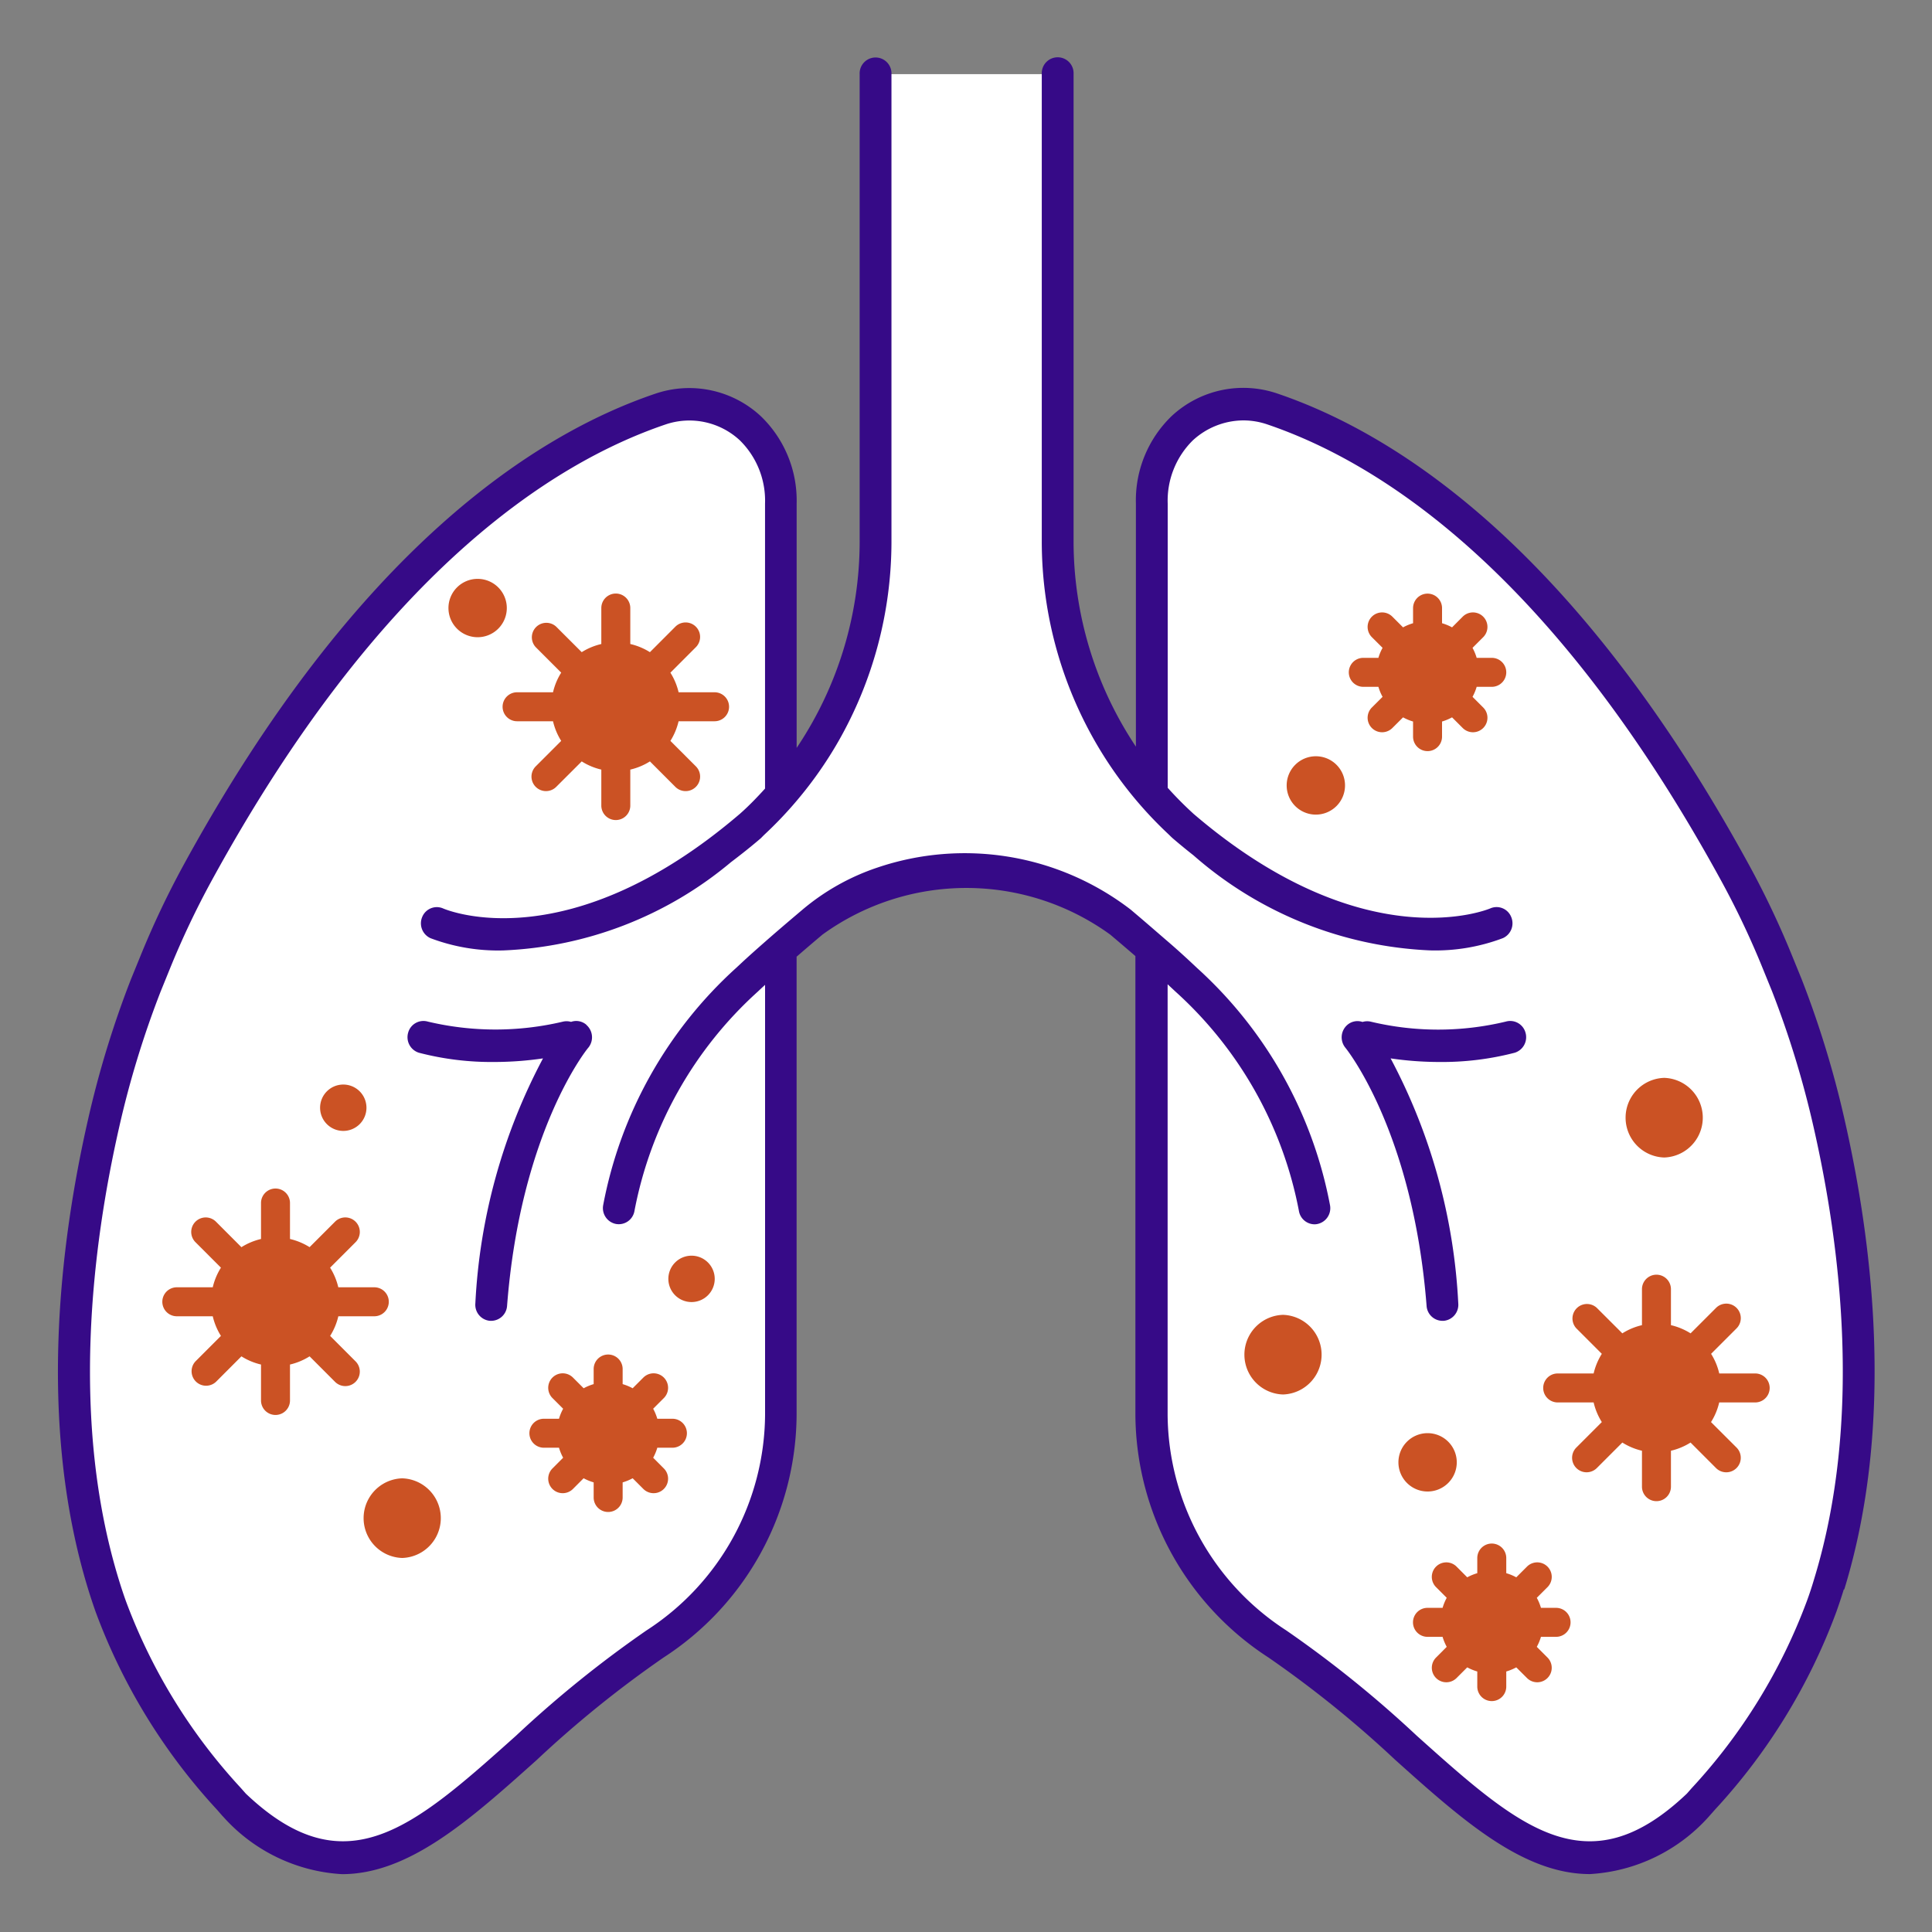 <svg xmlns="http://www.w3.org/2000/svg" xmlns:xlink="http://www.w3.org/1999/xlink" width="50" height="50" viewBox="0 0 50 50">
  <rect x="0" y="0" width="50" height="50" fill="#808080" stroke="none"/>
  <defs>
    <style>
      .cls-1 {
        fill: none;
      }

      .cls-2 {
        clip-path: url(#clip-path);
      }

      .cls-3 {
        fill: #fff;
      }

      .cls-4 {
        fill: #cb5224;
      }

      .cls-5 {
        fill: #360a87;
      }
    </style>
    <clipPath id="clip-path">
      <path id="Rectangle_1182" data-name="Rectangle 1182" class="cls-1" d="M5.953,0H44.048A5.952,5.952,0,0,1,50,5.952v38.1A5.952,5.952,0,0,1,44.048,50H5.953A5.953,5.953,0,0,1,0,44.047V5.953A5.953,5.953,0,0,1,5.953,0Z"/>
    </clipPath>
  </defs>
  <g id="icon:_mac_bacteria_lungs" data-name="icon: mac bacteria lungs" class="cls-2">
    <path id="Path_385" data-name="Path 385" class="cls-3" d="M998.9,823.232c-1.587,0-3.062-1.321-4.77-2.851a28.607,28.607,0,0,0-3.328-2.687,7.117,7.117,0,0,1-3.256-5.93V799.7l-.146-.126c-.2-.173-.417-.359-.656-.56a6.748,6.748,0,0,0-7.971,0c-.245.207-.469.4-.673.575l-.146.126v12.051a7.115,7.115,0,0,1-3.256,5.93,28.526,28.526,0,0,0-3.326,2.685c-1.638,1.467-3.184,2.852-4.771,2.852h0a4.112,4.112,0,0,1-2.789-1.37l-.137-.156a15.008,15.008,0,0,1-3.06-4.979q-.1-.281-.187-.564c-1.291-4.2-.713-8.808,0-11.935a25.08,25.08,0,0,1,1.093-3.575l.236-.58a22.39,22.39,0,0,1,1.1-2.321c4.4-8.061,8.944-10.983,11.976-12.013a2.331,2.331,0,0,1,.758-.129,2.357,2.357,0,0,1,1.58.624,2.61,2.61,0,0,1,.788,1.95v7.672l.75-1.115a9.953,9.953,0,0,0,1.7-5.582v-12.09h4.7v12.09a9.955,9.955,0,0,0,1.685,5.554l.752,1.124v-7.653a2.607,2.607,0,0,1,.787-1.95,2.359,2.359,0,0,1,1.579-.624,2.324,2.324,0,0,1,.758.128c3.033,1.031,7.572,3.952,11.977,12.013a22.275,22.275,0,0,1,1.1,2.321l.237.58a25.209,25.209,0,0,1,1.092,3.575c.711,3.127,1.29,7.736,0,11.935q-.088.284-.188.564a15.01,15.01,0,0,1-3.06,4.979l-.16.181a4.087,4.087,0,0,1-2.766,1.345" transform="translate(-957.754 -775.151)"/>
    <path id="Path_386" data-name="Path 386" class="cls-4" d="M973.161,803.948a.755.755,0,1,1-.755-.755.755.755,0,0,1,.755.755m20.938,3.836a.755.755,0,1,0,.755.755.754.754,0,0,0-.755-.755m-23.645,18.687a1.031,1.031,0,0,0,0,2.061,1.031,1.031,0,0,0,0-2.061m7.488-5.762a.6.6,0,1,0,.6.6.6.6,0,0,0-.6-.6m15.307,1.531a1.031,1.031,0,0,0,0,2.061,1.031,1.031,0,0,0,0-2.061m9.865-4.072a1.031,1.031,0,0,0,0-2.061,1.031,1.031,0,0,0,0,2.061m-5.368,7.889a.755.755,0,1,0-.755.755.755.755,0,0,0,.755-.755m-28.817-8.577a.6.6,0,1,0-.6-.6.6.6,0,0,0,.6.6m36.541,6.277h-.931a1.65,1.65,0,0,0-.211-.508l.659-.659a.375.375,0,0,0-.531-.53l-.659.659a1.652,1.652,0,0,0-.508-.212v-.931a.375.375,0,0,0-.75,0v.931a1.629,1.629,0,0,0-.508.212l-.66-.659a.375.375,0,0,0-.53.53l.659.659a1.673,1.673,0,0,0-.212.508h-.93a.375.375,0,1,0,0,.75h.93a1.67,1.67,0,0,0,.212.508l-.659.659a.375.375,0,1,0,.53.531l.66-.66a1.655,1.655,0,0,0,.508.212v.93a.375.375,0,0,0,.75,0v-.93a1.658,1.658,0,0,0,.507-.212l.659.66a.375.375,0,0,0,.531-.531l-.66-.659a1.643,1.643,0,0,0,.212-.508h.931a.375.375,0,1,0,0-.75m-26.931-17.629h-.931a1.652,1.652,0,0,0-.212-.507l.659-.66a.375.375,0,0,0-.531-.53l-.658.659a1.658,1.658,0,0,0-.508-.211v-.931a.375.375,0,0,0-.75,0v.931a1.655,1.655,0,0,0-.507.211l-.66-.659a.375.375,0,0,0-.53.53l.659.659a1.643,1.643,0,0,0-.212.508h-.93a.375.375,0,1,0,0,.75h.93a1.644,1.644,0,0,0,.212.508l-.659.659a.375.375,0,0,0,.53.531l.66-.659a1.642,1.642,0,0,0,.507.212v.931a.375.375,0,0,0,.75,0v-.931a1.645,1.645,0,0,0,.508-.212l.658.659a.375.375,0,0,0,.531-.531l-.659-.659a1.668,1.668,0,0,0,.212-.508h.931a.375.375,0,1,0,0-.75m-9.949,16.657a1.661,1.661,0,0,0,.212-.508h.931a.375.375,0,0,0,0-.75H968.8a1.663,1.663,0,0,0-.212-.508l.659-.659a.375.375,0,0,0-.531-.531l-.659.659a1.663,1.663,0,0,0-.507-.211v-.931a.375.375,0,0,0-.75,0v.931a1.645,1.645,0,0,0-.507.212l-.659-.66a.375.375,0,0,0-.53.531l.659.659a1.663,1.663,0,0,0-.212.508h-.93a.375.375,0,0,0,0,.75h.93a1.66,1.66,0,0,0,.212.508l-.659.659a.375.375,0,0,0,.53.53l.659-.66a1.645,1.645,0,0,0,.507.212v.93a.375.375,0,0,0,.75,0v-.93a1.652,1.652,0,0,0,.507-.212l.659.66a.375.375,0,0,0,.531-.53Zm28.026-15.9v.391a.375.375,0,1,0,.75,0v-.391a1.342,1.342,0,0,0,.259-.108l.276.276a.375.375,0,1,0,.53-.531l-.276-.276a1.318,1.318,0,0,0,.107-.259h.391a.375.375,0,0,0,0-.75h-.391a1.328,1.328,0,0,0-.107-.259l.276-.276a.375.375,0,0,0-.53-.531l-.276.277a1.312,1.312,0,0,0-.259-.107v-.391a.375.375,0,1,0-.75,0v.391a1.3,1.3,0,0,0-.259.107l-.277-.277a.375.375,0,0,0-.53.531l.277.276a1.285,1.285,0,0,0-.108.259h-.391a.375.375,0,0,0,0,.75h.391a1.276,1.276,0,0,0,.108.259l-.277.276a.375.375,0,0,0,.53.531l.277-.276a1.331,1.331,0,0,0,.259.108m-19.168,18.044h-.391a1.357,1.357,0,0,0-.107-.259l.276-.276a.375.375,0,0,0-.53-.531l-.277.277a1.335,1.335,0,0,0-.259-.107v-.391a.375.375,0,0,0-.75,0v.391a1.321,1.321,0,0,0-.259.107l-.277-.277a.375.375,0,0,0-.53.531l.276.276a1.31,1.31,0,0,0-.107.259h-.391a.375.375,0,1,0,0,.75h.391a1.3,1.3,0,0,0,.107.259l-.276.277a.375.375,0,0,0,.53.531l.276-.277a1.346,1.346,0,0,0,.26.107v.391a.375.375,0,0,0,.75,0v-.391a1.312,1.312,0,0,0,.259-.107l.277.277a.375.375,0,0,0,.53-.531l-.276-.277a1.315,1.315,0,0,0,.107-.259h.391a.375.375,0,0,0,0-.75m22.869,4.894h-.391a1.319,1.319,0,0,0-.108-.26l.277-.276a.375.375,0,1,0-.531-.531l-.277.277a1.3,1.3,0,0,0-.259-.107v-.392a.375.375,0,1,0-.75,0v.392a1.294,1.294,0,0,0-.26.107l-.276-.277a.375.375,0,0,0-.531.531l.276.276a1.347,1.347,0,0,0-.107.26h-.391a.375.375,0,1,0,0,.75h.391a1.335,1.335,0,0,0,.107.259l-.276.277a.375.375,0,0,0,.531.53l.276-.276a1.326,1.326,0,0,0,.26.107v.391a.375.375,0,1,0,.75,0v-.391a1.337,1.337,0,0,0,.259-.107l.277.276a.375.375,0,1,0,.531-.53l-.277-.277a1.314,1.314,0,0,0,.108-.259h.391a.375.375,0,1,0,0-.75" transform="translate(-960.045 -788.212)"/>
    <path id="Path_387" data-name="Path 387" class="cls-5" d="M1005.059,815.869q-.09.293-.193.582a15.406,15.406,0,0,1-3.143,5.118l-.159.18a4.469,4.469,0,0,1-3.072,1.484c-1.742,0-3.316-1.41-5.041-2.956a28.323,28.323,0,0,0-3.28-2.649,7.536,7.536,0,0,1-3.444-6.282V799.475c-.2-.172-.416-.357-.652-.556a6.347,6.347,0,0,0-7.446,0c-.244.205-.465.395-.67.572v11.857a7.534,7.534,0,0,1-3.445,6.282,28.286,28.286,0,0,0-3.279,2.649c-1.726,1.546-3.3,2.955-5.041,2.956a4.466,4.466,0,0,1-3.072-1.484l-.026-.027-.136-.156a15.412,15.412,0,0,1-3.14-5.116c-.068-.193-.133-.387-.193-.583-1.318-4.287-.732-8.976-.008-12.154a25.542,25.542,0,0,1,1.111-3.635l.239-.585a22.971,22.971,0,0,1,1.118-2.364c4.469-8.179,9.1-11.153,12.206-12.207a2.72,2.72,0,0,1,2.741.58,3.029,3.029,0,0,1,.926,2.263v6.321a9.58,9.58,0,0,0,1.631-5.346v-12.09a.412.412,0,1,1,.823,0v12.09a10.435,10.435,0,0,1-1.373,5.175,10.281,10.281,0,0,1-1.081,1.54,10.166,10.166,0,0,1-.823.865c-.035.033-.069.068-.1.1-.263.226-.522.43-.778.624a9.8,9.8,0,0,1-5.891,2.283,4.95,4.95,0,0,1-1.884-.317.422.422,0,0,1-.213-.552.408.408,0,0,1,.541-.217c.129.055,3.26,1.337,7.687-2.456.226-.2.439-.421.643-.646v-7.374a2.188,2.188,0,0,0-.649-1.636,1.917,1.917,0,0,0-1.932-.412c-2.965,1.008-7.408,3.876-11.749,11.82a22.156,22.156,0,0,0-1.077,2.276l-.236.581a24.614,24.614,0,0,0-1.072,3.509c-.7,3.077-1.27,7.606-.007,11.715.056.184.116.366.181.547a14.608,14.608,0,0,0,2.977,4.84l.127.144c2.579,2.451,4.336.878,6.994-1.5a29.3,29.3,0,0,1,3.375-2.724,6.7,6.7,0,0,0,3.069-5.577V800.22c-.067.061-.13.12-.187.174a10.22,10.22,0,0,0-3.193,5.676.412.412,0,0,1-.479.338.418.418,0,0,1-.331-.486,11.046,11.046,0,0,1,3.443-6.142l.136-.127q.257-.238.612-.549c.241-.212.517-.449.823-.708l.144-.122a5.916,5.916,0,0,1,1.932-1.087,7.049,7.049,0,0,1,6.564,1.087l.127.108c.306.259.581.5.823.708s.431.381.6.538l.164.154a11.043,11.043,0,0,1,3.443,6.142.418.418,0,0,1-.331.486.37.37,0,0,1-.074.007.413.413,0,0,1-.4-.345,10.221,10.221,0,0,0-3.193-5.676l-.205-.191v11.144a6.7,6.7,0,0,0,3.069,5.577,29.3,29.3,0,0,1,3.376,2.724c2.657,2.38,4.414,3.953,6.994,1.5l.124-.141a14.611,14.611,0,0,0,2.981-4.843q.1-.272.181-.547c1.264-4.11.693-8.639-.007-11.715a24.749,24.749,0,0,0-1.074-3.514l-.234-.575a21.914,21.914,0,0,0-1.077-2.277c-4.341-7.944-8.784-10.812-11.747-11.82a1.923,1.923,0,0,0-.625-.106,1.946,1.946,0,0,0-1.309.517,2.19,2.19,0,0,0-.65,1.636v7.355a9.461,9.461,0,0,0,.669.674c4.448,3.81,7.646,2.461,7.678,2.448a.407.407,0,0,1,.541.217.421.421,0,0,1-.213.552,4.946,4.946,0,0,1-1.886.317,9.931,9.931,0,0,1-6.122-2.46c-.177-.139-.355-.285-.536-.44-.045-.04-.087-.084-.131-.125a10.313,10.313,0,0,1-1.691-2.066,10.42,10.42,0,0,1-1.568-5.5v-12.09a.412.412,0,1,1,.823,0v12.09a9.573,9.573,0,0,0,1.613,5.318v-6.293a3.029,3.029,0,0,1,.926-2.263,2.722,2.722,0,0,1,2.742-.58c3.1,1.054,7.736,4.028,12.205,12.207a22.9,22.9,0,0,1,1.119,2.364l.236.579a25.555,25.555,0,0,1,1.113,3.641c.724,3.178,1.31,7.866-.008,12.155m-32.551-14.609a.4.4,0,0,0-.4-.078.412.412,0,0,0-.206-.007,7.577,7.577,0,0,1-3.5,0,.41.41,0,0,0-.51.286.421.421,0,0,0,.279.52,7.465,7.465,0,0,0,1.965.239,8.711,8.711,0,0,0,1.246-.093,15.11,15.11,0,0,0-1.751,6.341.417.417,0,0,0,.378.451h.033a.415.415,0,0,0,.41-.387c.349-4.527,2.078-6.658,2.1-6.679a.425.425,0,0,0-.046-.591m20.084-.078a.4.4,0,0,0-.394.078.425.425,0,0,0-.047.591c.017.021,1.746,2.152,2.1,6.679a.414.414,0,0,0,.41.387h.032a.417.417,0,0,0,.378-.451,15.1,15.1,0,0,0-1.751-6.341,8.714,8.714,0,0,0,1.245.093,7.469,7.469,0,0,0,1.966-.239.421.421,0,0,0,.28-.52.411.411,0,0,0-.511-.286,7.492,7.492,0,0,1-3.5,0,.409.409,0,0,0-.2.007" transform="translate(-957.343 -774.732)"/>
  </g>
</svg>
